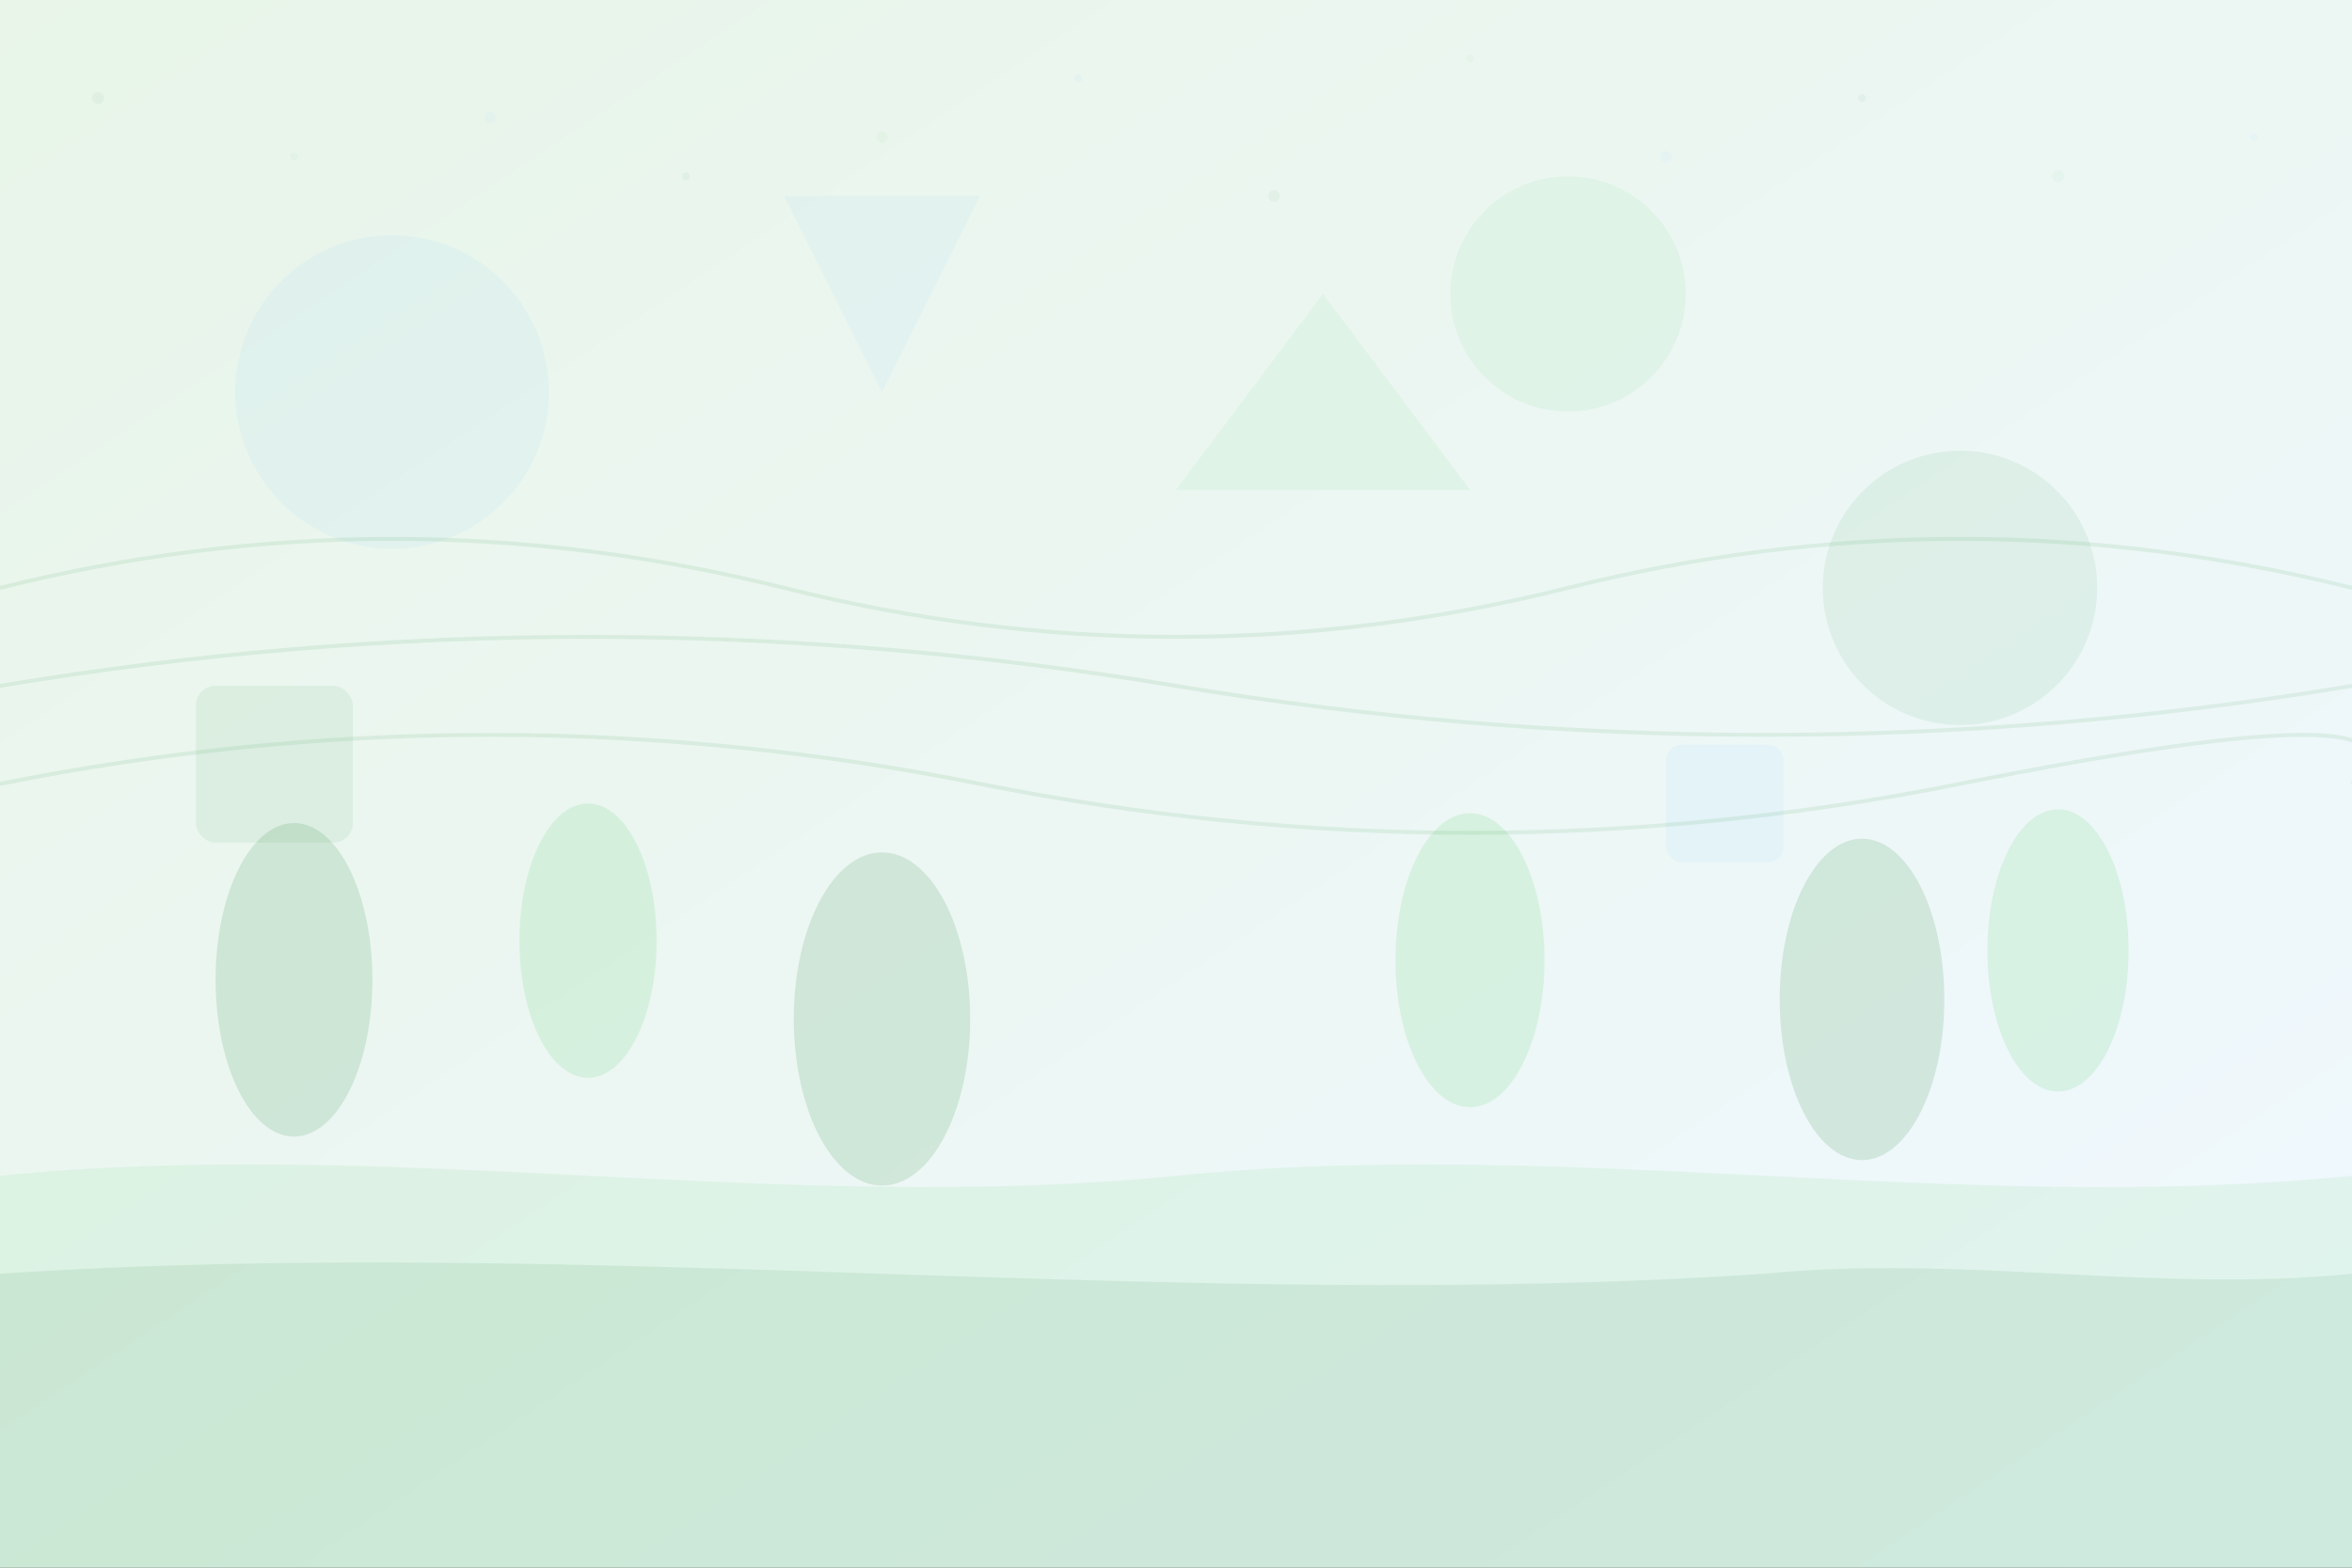 <svg width="1200" height="800" viewBox="0 0 1200 800" fill="none" xmlns="http://www.w3.org/2000/svg">
  <rect x="0" y="0" width="1200" height="800" fill="#333333" stroke="none"/>
  <defs>
    <linearGradient id="bg-gradient" x1="0%" y1="0%" x2="100%" y2="100%">
      <stop offset="0%" style="stop-color:#e8f5e8;stop-opacity:1" />
      <stop offset="100%" style="stop-color:#f0f8ff;stop-opacity:1" />
    </linearGradient>
  </defs>
  
  <rect width="1200" height="800" fill="url(#bg-gradient)"/>
  
  <!-- Abstract landscape elements -->
  <path d="M0 600 C200 580 400 620 600 600 C800 580 1000 620 1200 600 L1200 800 L0 800 Z" fill="#51CF66" opacity="0.1"/>
  <path d="M0 650 C300 630 600 670 900 650 C1000 640 1100 660 1200 650 L1200 800 L0 800 Z" fill="#2B8A3E" opacity="0.1"/>
  
  <!-- Trees -->
  <g opacity="0.15">
    <ellipse cx="150" cy="500" rx="40" ry="80" fill="#2B8A3E"/>
    <ellipse cx="300" cy="480" rx="35" ry="70" fill="#51CF66"/>
    <ellipse cx="450" cy="520" rx="45" ry="85" fill="#2B8A3E"/>
    <ellipse cx="750" cy="490" rx="38" ry="75" fill="#51CF66"/>
    <ellipse cx="950" cy="510" rx="42" ry="82" fill="#2B8A3E"/>
    <ellipse cx="1050" cy="485" rx="36" ry="72" fill="#51CF66"/>
  </g>
  
  <!-- Geometric shapes -->
  <g opacity="0.08">
    <circle cx="200" cy="200" r="80" fill="#74C0FC"/>
    <circle cx="800" cy="150" r="60" fill="#51CF66"/>
    <circle cx="1000" cy="300" r="70" fill="#2B8A3E"/>
    
    <path d="M400 100 L500 100 L450 200 Z" fill="#74C0FC"/>
    <path d="M600 250 L750 250 L675 150 Z" fill="#51CF66"/>
    
    <rect x="100" y="350" width="80" height="80" rx="10" fill="#2B8A3E"/>
    <rect x="850" y="380" width="60" height="60" rx="8" fill="#74C0FC"/>
  </g>
  
  <!-- Flowing lines -->
  <g opacity="0.1" stroke="#2B8A3E" stroke-width="2" fill="none">
    <path d="M0 300 Q200 250 400 300 T800 300 T1200 300"/>
    <path d="M0 350 Q300 300 600 350 T1200 350"/>
    <path d="M0 400 Q250 350 500 400 T1000 400 T1200 400"/>
  </g>
  
  <!-- Dots pattern -->
  <g opacity="0.05">
    <circle cx="50" cy="50" r="3" fill="#2B8A3E"/>
    <circle cx="150" cy="80" r="2" fill="#51CF66"/>
    <circle cx="250" cy="60" r="3" fill="#74C0FC"/>
    <circle cx="350" cy="90" r="2" fill="#2B8A3E"/>
    <circle cx="450" cy="70" r="3" fill="#51CF66"/>
    <circle cx="550" cy="40" r="2" fill="#74C0FC"/>
    <circle cx="650" cy="100" r="3" fill="#2B8A3E"/>
    <circle cx="750" cy="30" r="2" fill="#51CF66"/>
    <circle cx="850" cy="80" r="3" fill="#74C0FC"/>
    <circle cx="950" cy="50" r="2" fill="#2B8A3E"/>
    <circle cx="1050" cy="90" r="3" fill="#51CF66"/>
    <circle cx="1150" cy="70" r="2" fill="#74C0FC"/>
  </g>
</svg>

